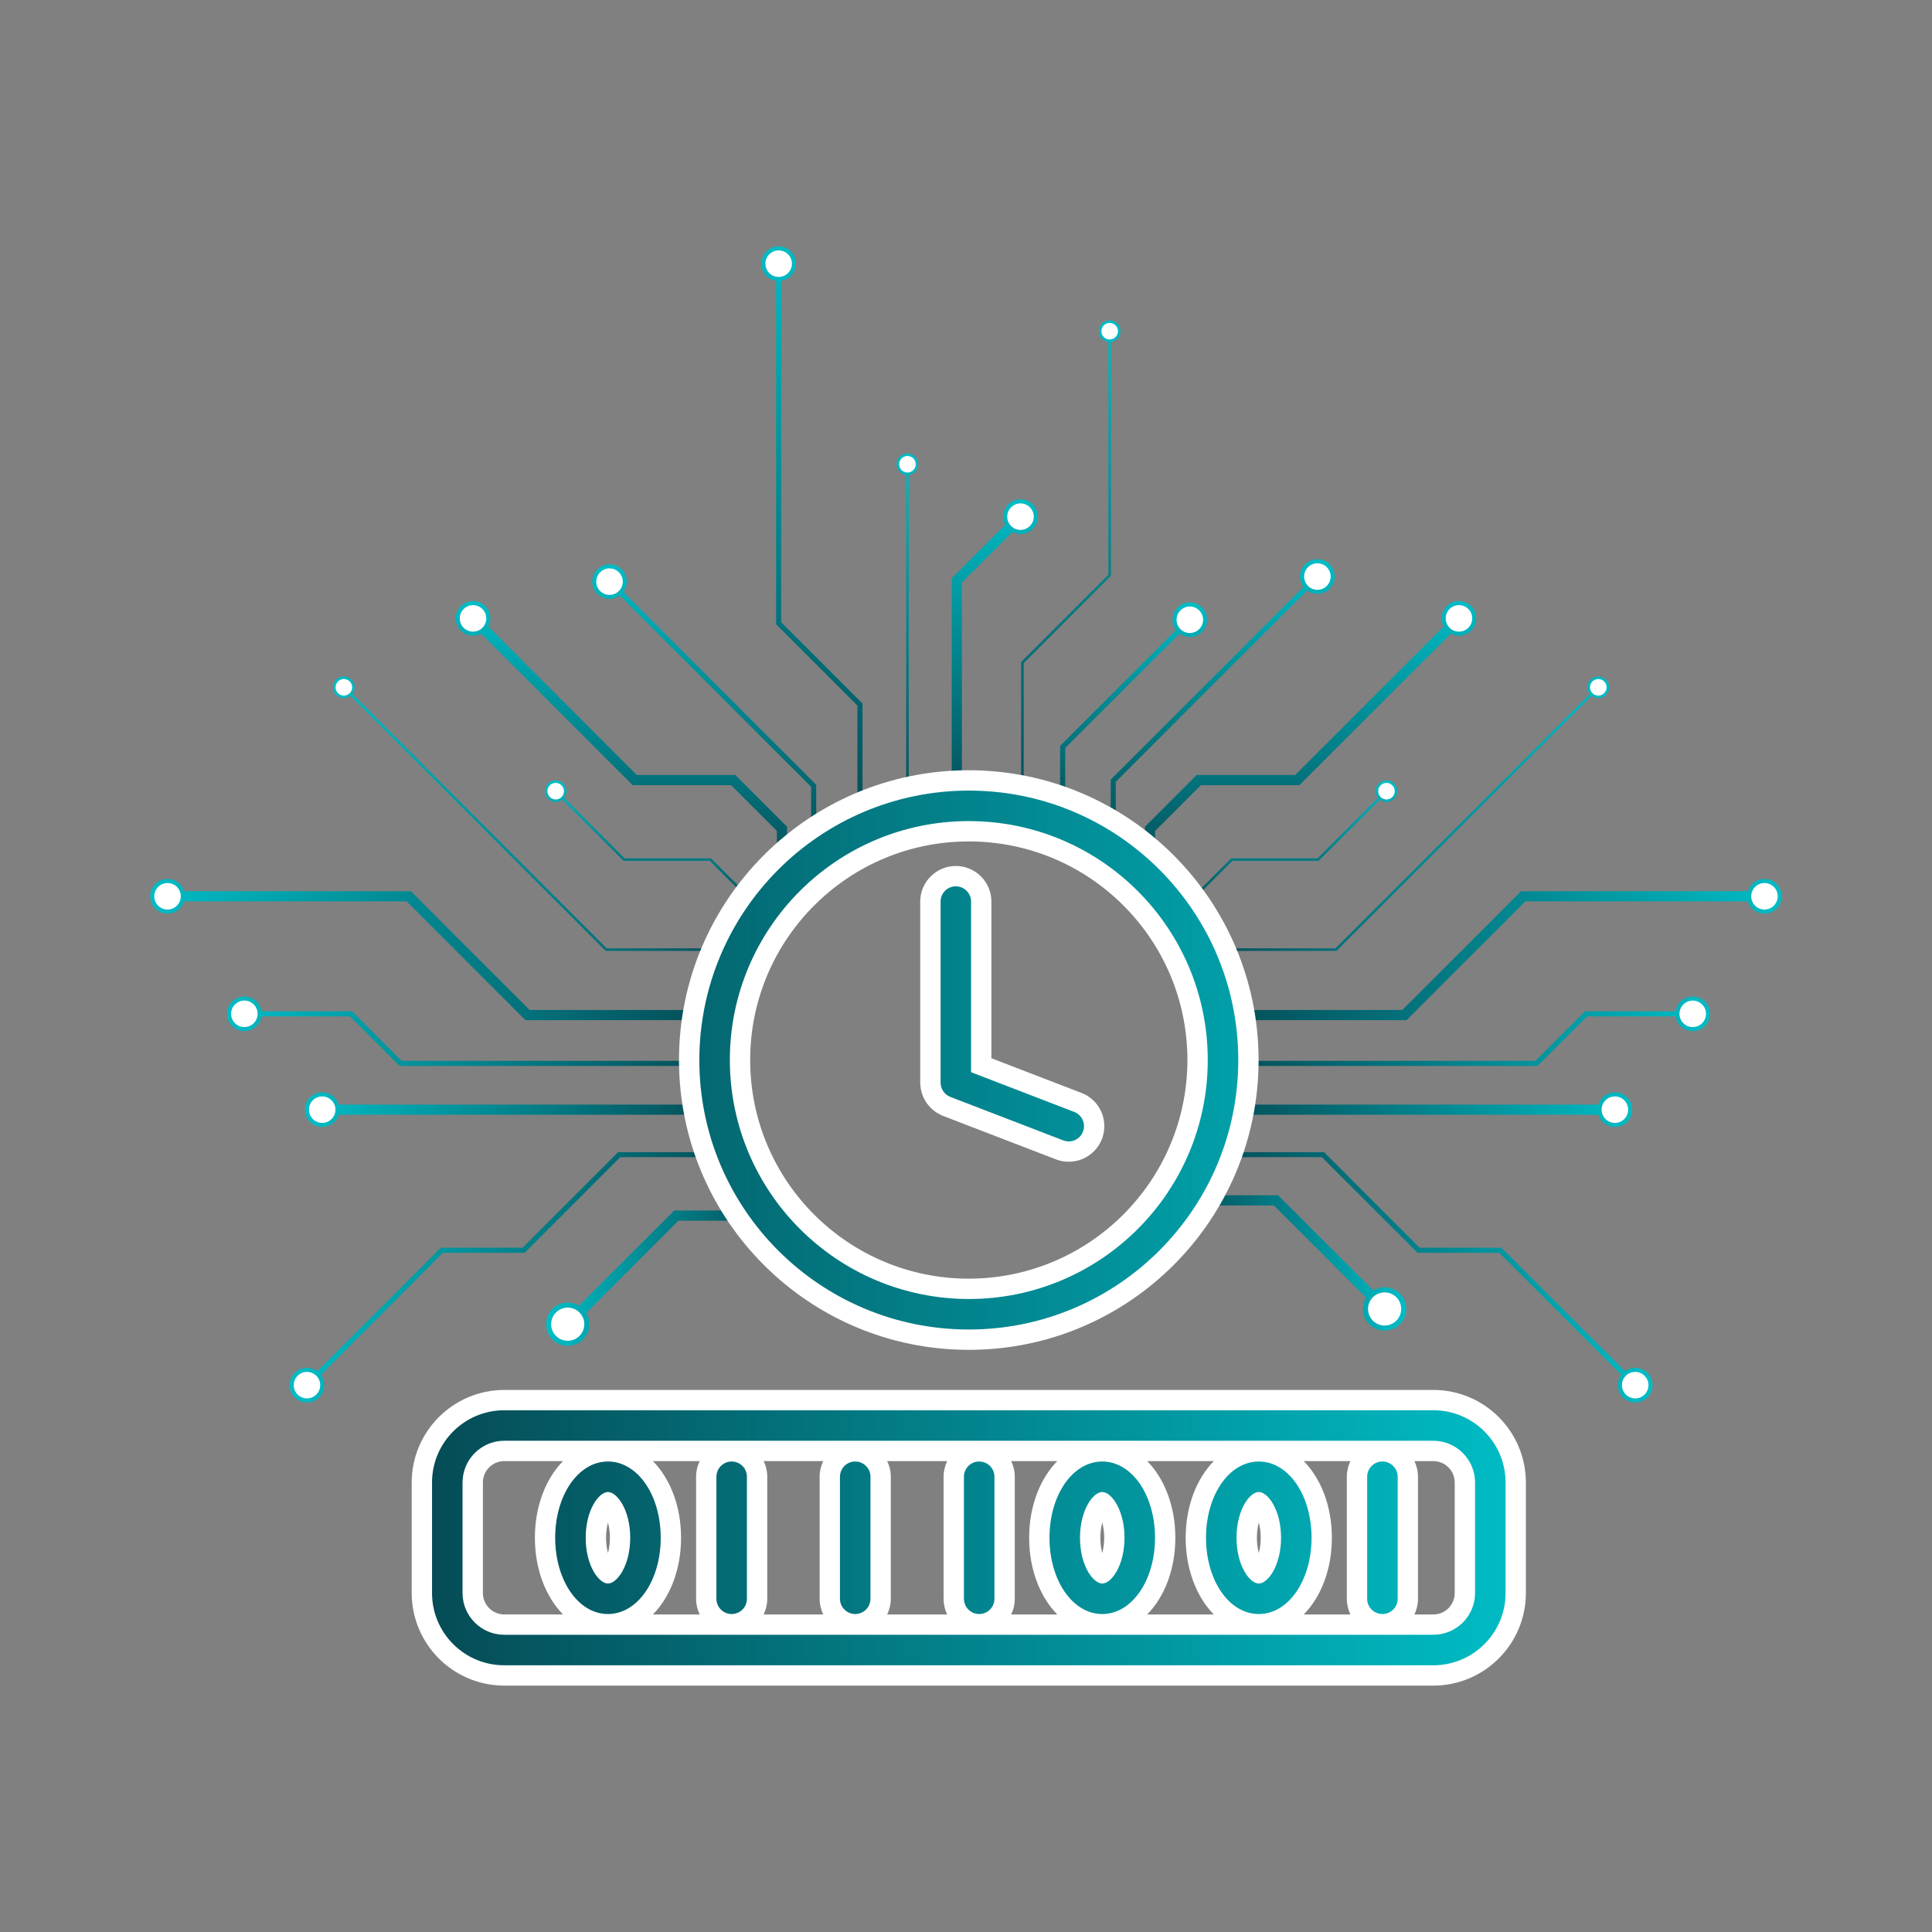 <?xml version="1.0" encoding="utf-8"?>
<!-- Generator: Adobe Illustrator 26.3.0, SVG Export Plug-In . SVG Version: 6.00 Build 0)  -->
<svg version="1.1" id="Capa_1" xmlns="http://www.w3.org/2000/svg" xmlns:xlink="http://www.w3.org/1999/xlink" x="0px" y="0px"
	 viewBox="0 0 380 380" style="enable-background:new 0 0 380 380;" xml:space="preserve">
<rect x="0" y="0" width="380" height="380" fill="#808080" stroke="none"/>
<style type="text/css">
	.st0{fill:none;stroke:url(#SVGID_1_);stroke-miterlimit:10;}
	.st1{fill:#FFFFFF;}
	.st2{fill:url(#SVGID_00000165199498434063470060000009301087914594182019_);}
	.st3{fill:none;stroke:url(#SVGID_00000064334948345212000720000014862569917148402079_);stroke-width:0.5;stroke-miterlimit:10;}
	.st4{fill:url(#SVGID_00000148638828429549164490000002081029014805685642_);}
	.st5{fill:none;stroke:url(#SVGID_00000060709916092405475320000015852509208306880656_);stroke-width:2;stroke-miterlimit:10;}
	.st6{fill:url(#SVGID_00000147178517673071665580000001780344867117794184_);}
	.st7{fill:none;stroke:url(#SVGID_00000156557744095980072240000013221583519522922420_);stroke-width:0.5;stroke-miterlimit:10;}
	.st8{fill:url(#SVGID_00000159431857108231431610000012383094386605253299_);}
	.st9{fill:none;stroke:url(#SVGID_00000085220395430507054650000001703872501642742451_);stroke-miterlimit:10;}
	.st10{fill:url(#SVGID_00000085239521458753282480000017176273447725282974_);}
	.st11{fill:none;stroke:url(#SVGID_00000139996556598417519200000001936603434508556221_);stroke-width:2;stroke-miterlimit:10;}
	.st12{fill:url(#SVGID_00000169553874247130991160000008715378600473369220_);}
	.st13{fill:none;stroke:url(#SVGID_00000084504855029119263470000000234146342381055111_);stroke-width:2;stroke-miterlimit:10;}
	.st14{fill:url(#SVGID_00000120537005418328922170000014347409385542315920_);}
	.st15{fill:none;stroke:url(#SVGID_00000149367707837524331950000007788361538954704811_);stroke-miterlimit:10;}
	.st16{fill:url(#SVGID_00000160187095668146269620000012658054053854164388_);}
	.st17{fill:none;stroke:url(#SVGID_00000152960704667310763390000010776535281616158393_);stroke-width:2;stroke-miterlimit:10;}
	.st18{fill:url(#SVGID_00000085218033350384447730000003175640917137035662_);}
	.st19{fill:none;stroke:url(#SVGID_00000183248184361690155090000007388352669003427462_);stroke-width:0.5;stroke-miterlimit:10;}
	.st20{fill:url(#SVGID_00000141422304754364975660000013072567386211148955_);}
	.st21{fill:none;stroke:url(#SVGID_00000179604979547803492610000003700918471056528274_);stroke-miterlimit:10;}
	.st22{fill:url(#SVGID_00000015314052227016926870000004363304718997374866_);}
	.st23{fill:none;stroke:url(#SVGID_00000099641797342068206280000012027946721049105577_);stroke-miterlimit:10;}
	.st24{fill:url(#SVGID_00000147942232771307884000000012572324202053721268_);}
	.st25{fill:none;stroke:url(#SVGID_00000093888577156752029750000012125034960375996301_);stroke-width:0.5;stroke-miterlimit:10;}
	.st26{fill:url(#SVGID_00000175292764178753252740000002724025800053164705_);}
	.st27{fill:none;stroke:url(#SVGID_00000134217958791005332560000015325805594572350899_);stroke-width:2;stroke-miterlimit:10;}
	.st28{fill:url(#SVGID_00000078724405190633187490000009083245135369328274_);}
	.st29{fill:none;stroke:url(#SVGID_00000133508943511694294040000017210661054969002165_);stroke-miterlimit:10;}
	.st30{fill:url(#SVGID_00000019656408970889907260000007197095614256447153_);}
	.st31{fill:none;stroke:url(#SVGID_00000169530715254048214580000001649821581384526983_);stroke-width:2;stroke-miterlimit:10;}
	.st32{fill:url(#SVGID_00000067915808471927430560000004124276227667280274_);}
	.st33{fill:none;stroke:url(#SVGID_00000145781113638209863420000008260461170192602771_);stroke-width:2;stroke-miterlimit:10;}
	.st34{fill:url(#SVGID_00000000915264907603566180000009755334300951892915_);}
	.st35{fill:none;stroke:url(#SVGID_00000078738208067917488860000004416058935043530930_);stroke-miterlimit:10;}
	.st36{fill:url(#SVGID_00000064321591660884982550000016252788013797643937_);}
	.st37{fill:none;stroke:url(#SVGID_00000028303499751566358670000007035428004771611068_);stroke-width:2;stroke-miterlimit:10;}
	.st38{fill:url(#SVGID_00000134951771152497952620000016700634143431982465_);}
	.st39{fill:none;stroke:url(#SVGID_00000147926546884910512040000011327008629242065028_);stroke-width:0.5;stroke-miterlimit:10;}
	.st40{fill:url(#SVGID_00000007413167893286995140000002680371911964165296_);}
	.st41{fill:none;stroke:url(#SVGID_00000042712844947135188240000012246730963776073395_);stroke-miterlimit:10;}
	.st42{fill:url(#SVGID_00000044137897873386411880000004377598123380640136_);}
	.st43{fill:none;stroke:url(#SVGID_00000114052486710752161770000016819131339483813523_);stroke-width:0.5;stroke-miterlimit:10;}
	.st44{fill:url(#SVGID_00000039105211525608078810000001837847135844623536_);}
	.st45{fill:none;stroke:url(#SVGID_00000106120787219030422970000013120405257310792613_);stroke-width:2;stroke-miterlimit:10;}
	.st46{fill:url(#SVGID_00000032639353738801153650000004044100828035256493_);}
	.st47{fill:url(#SVGID_00000100351617339072150580000004991327036485543848_);}
</style>
<g>
	
		<linearGradient id="SVGID_1_" gradientUnits="userSpaceOnUse" x1="408.785" y1="-151.665" x2="408.785" y2="-37.401" gradientTransform="matrix(1 0 0 -1 -247.638 11.055)">
		<stop  offset="0" style="stop-color:#054B55"/>
		<stop  offset="1" style="stop-color:#00BCC5"/>
	</linearGradient>
	<polyline class="st0" points="169.142,162.72 169.142,138.579 153.152,122.589 153.152,51.694 	"/>
	<circle class="st1" cx="153.152" cy="51.864" r="3.008"/>
	
		<linearGradient id="SVGID_00000050656980898818288500000000058607501595255990_" gradientUnits="userSpaceOnUse" x1="400.79" y1="-151.665" x2="400.79" y2="-37.401" gradientTransform="matrix(1 0 0 -1 -247.638 11.055)">
		<stop  offset="0" style="stop-color:#054B55"/>
		<stop  offset="1" style="stop-color:#00BCC5"/>
	</linearGradient>
	<path style="fill:url(#SVGID_00000050656980898818288500000000058607501595255990_);" d="M156.56,51.864
		c0,1.882-1.526,3.408-3.408,3.408c-1.882,0-3.408-1.526-3.408-3.408s1.526-3.408,3.408-3.408
		C155.033,48.459,156.557,49.983,156.56,51.864z M150.544,51.864c0,1.44,1.168,2.608,2.608,2.608
		c1.44,0,2.608-1.168,2.608-2.608c0-1.44-1.168-2.608-2.608-2.608C151.712,49.257,150.545,50.424,150.544,51.864z"/>
	
		<linearGradient id="SVGID_00000142879198381783053930000006267174015504265660_" gradientUnits="userSpaceOnUse" x1="426.122" y1="-148.472" x2="426.122" y2="-78.128" gradientTransform="matrix(1 0 0 -1 -247.638 11.055)">
		<stop  offset="0" style="stop-color:#054B55"/>
		<stop  offset="1" style="stop-color:#00BCC5"/>
	</linearGradient>
	
		<line style="fill:none;stroke:url(#SVGID_00000142879198381783053930000006267174015504265660_);stroke-width:0.5;stroke-miterlimit:10;" x1="178.484" y1="159.527" x2="178.484" y2="91.206"/>
	<circle class="st1" cx="178.484" cy="91.313" r="1.88"/>
	
		<linearGradient id="SVGID_00000024001466009413857460000005538543561333244572_" gradientUnits="userSpaceOnUse" x1="426.122" y1="-148.472" x2="426.122" y2="-78.128" gradientTransform="matrix(1 0 0 -1 -247.638 11.055)">
		<stop  offset="0" style="stop-color:#054B55"/>
		<stop  offset="1" style="stop-color:#00BCC5"/>
	</linearGradient>
	<path style="fill:url(#SVGID_00000024001466009413857460000005538543561333244572_);" d="M180.614,91.313
		c0,1.176-0.954,2.13-2.13,2.13c-1.176,0-2.13-0.954-2.13-2.13c0-1.176,0.954-2.13,2.13-2.13
		C179.66,89.184,180.613,90.137,180.614,91.313z M176.854,91.313c0,0.9,0.73,1.63,1.63,1.63
		c0.9,0,1.63-0.73,1.63-1.63s-0.73-1.63-1.63-1.63C177.584,89.684,176.855,90.413,176.854,91.313z"/>
	
		<linearGradient id="SVGID_00000009569577296735515100000012249471541007972272_" gradientUnits="userSpaceOnUse" x1="442.007" y1="-148.472" x2="442.007" y2="-87.446" gradientTransform="matrix(1 0 0 -1 -247.638 11.055)">
		<stop  offset="0" style="stop-color:#054B55"/>
		<stop  offset="1" style="stop-color:#00BCC5"/>
	</linearGradient>
	
		<polyline style="fill:none;stroke:url(#SVGID_00000009569577296735515100000012249471541007972272_);stroke-width:2;stroke-miterlimit:10;" points="
		188.192,159.527 188.192,114.144 200.839,101.497 	"/>
	<circle class="st1" cx="200.719" cy="101.617" r="3.008"/>
	
		<linearGradient id="SVGID_00000107589764755549738320000018395077971114601092_" gradientUnits="userSpaceOnUse" x1="448.355" y1="-148.467" x2="448.355" y2="-87.44" gradientTransform="matrix(1 0 0 -1 -247.638 11.055)">
		<stop  offset="0" style="stop-color:#054B55"/>
		<stop  offset="1" style="stop-color:#00BCC5"/>
	</linearGradient>
	<path style="fill:url(#SVGID_00000107589764755549738320000018395077971114601092_);" d="M203.128,104.027
		c-1.331,1.331-3.489,1.331-4.82,0.001c-1.331-1.331-1.331-3.489-0.001-4.82s3.489-1.331,4.82-0.001
		c0,0,0,0,0.001,0.001C204.457,100.54,204.457,102.695,203.128,104.027
		C201.8,105.356,204.457,102.698,203.128,104.027z M198.875,99.773c-1.019,1.018-1.019,2.67-0,3.688
		c1.018,1.019,2.67,1.019,3.688,0c1.019-1.018,1.019-2.67,0-3.688
		c-0-0-0-0-0-0C201.544,98.756,199.894,98.756,198.875,99.773z"/>
	
		<linearGradient id="SVGID_00000059285309634228849340000005971401858253651870_" gradientUnits="userSpaceOnUse" x1="457.318" y1="-148.472" x2="457.318" y2="-51.96" gradientTransform="matrix(1 0 0 -1 -247.638 11.055)">
		<stop  offset="0" style="stop-color:#054B55"/>
		<stop  offset="1" style="stop-color:#00BCC5"/>
	</linearGradient>
	
		<polyline style="fill:none;stroke:url(#SVGID_00000059285309634228849340000005971401858253651870_);stroke-width:0.5;stroke-miterlimit:10;" points="
		201.099,159.527 201.099,130.31 218.261,113.148 218.261,65.038 	"/>
	<path class="st1" d="M220.141,65.145c0-1.038-0.842-1.88-1.88-1.88c-1.038,0-1.88,0.842-1.88,1.88s0.842,1.88,1.88,1.88
		S220.141,66.183,220.141,65.145L220.141,65.145z"/>
	
		<linearGradient id="SVGID_00000161591188697846254170000000290761434636866945_" gradientUnits="userSpaceOnUse" x1="465.899" y1="-148.472" x2="465.899" y2="-51.96" gradientTransform="matrix(1 0 0 -1 -247.638 11.055)">
		<stop  offset="0" style="stop-color:#054B55"/>
		<stop  offset="1" style="stop-color:#00BCC5"/>
	</linearGradient>
	<path style="fill:url(#SVGID_00000161591188697846254170000000290761434636866945_);" d="M220.391,65.145
		c0,1.176-0.954,2.13-2.13,2.13c-1.176,0-2.13-0.954-2.13-2.13c0-1.176,0.954-2.13,2.13-2.13
		C219.437,63.017,220.389,63.969,220.391,65.145z M216.631,65.145c0,0.9,0.73,1.63,1.63,1.63
		c0.9,0,1.63-0.73,1.63-1.63s-0.73-1.63-1.63-1.63C217.361,63.516,216.632,64.245,216.631,65.145z"/>
	
		<linearGradient id="SVGID_00000108271314726716111750000017571625811257575067_" gradientUnits="userSpaceOnUse" x1="487.395" y1="-193.227" x2="583.985" y2="-193.227" gradientTransform="matrix(1 0 0 -1 -247.638 11.055)">
		<stop  offset="0" style="stop-color:#054B55"/>
		<stop  offset="1" style="stop-color:#00BCC5"/>
	</linearGradient>
	
		<polyline style="fill:none;stroke:url(#SVGID_00000108271314726716111750000017571625811257575067_);stroke-miterlimit:10;" points="
		239.757,209.155 302.211,209.155 311.957,199.409 333.109,199.409 	"/>
	<circle class="st1" cx="332.939" cy="199.409" r="3.008"/>
	
		<linearGradient id="SVGID_00000023971957169863858470000013049934096418014094_" gradientUnits="userSpaceOnUse" x1="487.395" y1="-188.354" x2="583.985" y2="-188.354" gradientTransform="matrix(1 0 0 -1 -247.638 11.055)">
		<stop  offset="0" style="stop-color:#054B55"/>
		<stop  offset="1" style="stop-color:#00BCC5"/>
	</linearGradient>
	<path style="fill:url(#SVGID_00000023971957169863858470000013049934096418014094_);" d="M332.939,202.817
		c-1.882,0.001-3.408-1.525-3.409-3.407s1.525-3.408,3.407-3.409c1.882-0.001,3.408,1.525,3.409,3.407
		c0,0,0,0.001,0,0.001C336.344,201.29,334.82,202.814,332.939,202.817z M332.939,196.801
		c-1.44,0.002-2.607,1.171-2.605,2.611s1.171,2.607,2.611,2.605c1.439-0.002,2.605-1.169,2.605-2.608
		c-0.002-1.44-1.168-2.606-2.608-2.608H332.939z"/>
	
		<linearGradient id="SVGID_00000096772824800674693250000015573733670981492900_" gradientUnits="userSpaceOnUse" x1="486.464" y1="-207.203" x2="568.674" y2="-207.203" gradientTransform="matrix(1 0 0 -1 -247.638 11.055)">
		<stop  offset="0" style="stop-color:#054B55"/>
		<stop  offset="1" style="stop-color:#00BCC5"/>
	</linearGradient>
	
		<line style="fill:none;stroke:url(#SVGID_00000096772824800674693250000015573733670981492900_);stroke-width:2;stroke-miterlimit:10;" x1="238.826" y1="218.258" x2="317.799" y2="218.258"/>
	<circle class="st1" cx="317.628" cy="218.258" r="3.008"/>
	
		<linearGradient id="SVGID_00000041985831461529547520000001979134779731977090_" gradientUnits="userSpaceOnUse" x1="486.464" y1="-207.203" x2="568.674" y2="-207.203" gradientTransform="matrix(1 0 0 -1 -247.638 11.055)">
		<stop  offset="0" style="stop-color:#054B55"/>
		<stop  offset="1" style="stop-color:#00BCC5"/>
	</linearGradient>
	<path style="fill:url(#SVGID_00000041985831461529547520000001979134779731977090_);" d="M317.628,221.666
		c-1.882,0-3.408-1.526-3.408-3.408c0-1.882,1.526-3.408,3.408-3.408c1.882,0,3.408,1.526,3.408,3.408l0,0
		C321.034,220.139,319.509,221.664,317.628,221.666z M317.628,215.65c-1.44,0-2.608,1.168-2.608,2.608
		s1.168,2.608,2.608,2.608s2.608-1.168,2.608-2.608C320.234,216.818,319.068,215.652,317.628,215.65z"/>
	
		<linearGradient id="SVGID_00000097464808327482920320000006752234168907383180_" gradientUnits="userSpaceOnUse" x1="479.423" y1="-235.649" x2="523.695" y2="-235.649" gradientTransform="matrix(1 0 0 -1 -247.638 11.055)">
		<stop  offset="0" style="stop-color:#054B55"/>
		<stop  offset="1" style="stop-color:#00BCC5"/>
	</linearGradient>
	
		<polyline style="fill:none;stroke:url(#SVGID_00000097464808327482920320000006752234168907383180_);stroke-width:2;stroke-miterlimit:10;" points="
		231.785,236.096 250.978,236.096 272.488,257.606 	"/>
	<circle class="st1" cx="272.337" cy="257.455" r="3.76"/>
	
		<linearGradient id="SVGID_00000061472157686007730760000003933776074959578529_" gradientUnits="userSpaceOnUse" x1="479.423" y1="-246.399" x2="523.695" y2="-246.399" gradientTransform="matrix(1 0 0 -1 -247.638 11.055)">
		<stop  offset="0" style="stop-color:#054B55"/>
		<stop  offset="1" style="stop-color:#00BCC5"/>
	</linearGradient>
	<path style="fill:url(#SVGID_00000061472157686007730760000003933776074959578529_);" d="M269.325,260.467
		c-1.663-1.664-1.663-4.361,0.001-6.025c1.664-1.663,4.361-1.663,6.024,0c1.663,1.664,1.663,4.361,0,6.024
		C273.685,262.128,270.99,262.128,269.325,260.467C267.665,258.806,270.986,262.128,269.325,260.467z M274.642,255.15
		c-1.273-1.273-3.337-1.273-4.61-0c-1.273,1.273-1.273,3.337-0,4.61s3.337,1.273,4.61,0
		c0-0,0-0,0-0C275.913,258.486,275.913,256.424,274.642,255.15z"/>
	
		<linearGradient id="SVGID_00000128470745208783732550000012497572956422935941_" gradientUnits="userSpaceOnUse" x1="484.464" y1="-238.707" x2="572.026" y2="-238.707" gradientTransform="matrix(1 0 0 -1 -247.638 11.055)">
		<stop  offset="0" style="stop-color:#054B55"/>
		<stop  offset="1" style="stop-color:#00BCC5"/>
	</linearGradient>
	
		<polyline style="fill:none;stroke:url(#SVGID_00000128470745208783732550000012497572956422935941_);stroke-miterlimit:10;" points="
		236.826,227.108 260.211,227.108 279.015,245.912 295.093,245.912 321.745,272.563 	"/>
	<path class="st1" d="M319.497,274.57c1.175,1.175,3.079,1.175,4.254,0c1.175-1.175,1.175-3.079-0-4.254
		c-1.175-1.175-3.079-1.175-4.254,0C318.323,271.491,318.323,273.395,319.497,274.57z"/>
	
		<linearGradient id="SVGID_00000006703806010605388640000004295696326293305216_" gradientUnits="userSpaceOnUse" x1="484.464" y1="-261.386" x2="572.026" y2="-261.386" gradientTransform="matrix(1 0 0 -1 -247.638 11.055)">
		<stop  offset="0" style="stop-color:#054B55"/>
		<stop  offset="1" style="stop-color:#00BCC5"/>
	</linearGradient>
	<path style="fill:url(#SVGID_00000006703806010605388640000004295696326293305216_);" d="M319.215,274.852
		c-1.331-1.331-1.331-3.489-0.001-4.82s3.489-1.331,4.82-0.001s1.331,3.489,0.001,4.82
		c-0,0-0,0-0.001,0.001C322.702,276.181,320.546,276.181,319.215,274.852
		C317.886,273.524,320.543,276.181,319.215,274.852z M323.468,270.599c-1.018-1.019-2.67-1.019-3.688-0
		c-1.019,1.018-1.019,2.67-0,3.688c1.018,1.019,2.67,1.019,3.688,0
		c0-0,0-0,0-0C324.485,273.268,324.485,271.618,323.468,270.599z"/>
	
		<linearGradient id="SVGID_00000149355283248669107360000016845678073529013664_" gradientUnits="userSpaceOnUse" x1="485.956" y1="-176.916" x2="598.095" y2="-176.916" gradientTransform="matrix(1 0 0 -1 -247.638 11.055)">
		<stop  offset="0" style="stop-color:#054B55"/>
		<stop  offset="1" style="stop-color:#00BCC5"/>
	</linearGradient>
	
		<polyline style="fill:none;stroke:url(#SVGID_00000149355283248669107360000016845678073529013664_);stroke-width:2;stroke-miterlimit:10;" points="
		238.318,199.654 276.236,199.654 299.603,176.288 347.22,176.288 	"/>
	<path class="st1" d="M347.05,179.298c1.661,0,3.008-1.347,3.008-3.008s-1.347-3.008-3.008-3.008
		c-1.661,0-3.008,1.347-3.008,3.008c0,0,0,0,0,0c-0.001,1.661,1.345,3.007,3.006,3.008
		C347.049,179.298,347.049,179.298,347.05,179.298z"/>
	
		<linearGradient id="SVGID_00000114771604553507531260000017511358433796354234_" gradientUnits="userSpaceOnUse" x1="485.956" y1="-165.235" x2="598.095" y2="-165.235" gradientTransform="matrix(1 0 0 -1 -247.638 11.055)">
		<stop  offset="0" style="stop-color:#054B55"/>
		<stop  offset="1" style="stop-color:#00BCC5"/>
	</linearGradient>
	<path style="fill:url(#SVGID_00000114771604553507531260000017511358433796354234_);" d="M347.05,179.698
		c-1.882,0.001-3.408-1.525-3.409-3.407s1.525-3.408,3.407-3.409c1.882-0.001,3.408,1.525,3.409,3.407
		c0,0,0,0.001,0,0.001C350.455,178.171,348.931,179.695,347.05,179.698z M347.05,173.682
		c-1.44-0.001-2.608,1.167-2.609,2.607s1.167,2.608,2.607,2.609c1.44,0.001,2.608-1.167,2.609-2.607
		c0-0,0-0.001,0-0.001C349.655,174.851,348.489,173.684,347.05,173.682z"/>
	
		<linearGradient id="SVGID_00000114781723307964191680000015779096908332609175_" gradientUnits="userSpaceOnUse" x1="483.956" y1="-149.926" x2="563.685" y2="-149.926" gradientTransform="matrix(1 0 0 -1 -247.638 11.055)">
		<stop  offset="0" style="stop-color:#054B55"/>
		<stop  offset="1" style="stop-color:#00BCC5"/>
	</linearGradient>
	
		<polyline style="fill:none;stroke:url(#SVGID_00000114781723307964191680000015779096908332609175_);stroke-width:0.5;stroke-miterlimit:10;" points="
		236.318,186.779 262.771,186.779 314.439,135.11 	"/>
	<path class="st1" d="M315.694,136.515c0.734-0.734,0.734-1.925-0-2.659s-1.925-0.734-2.659,0
		c-0.734,0.734-0.734,1.924,0,2.658C313.77,137.248,314.959,137.248,315.694,136.515z"/>
	
		<linearGradient id="SVGID_00000165227064457164719910000005268359364545682309_" gradientUnits="userSpaceOnUse" x1="483.956" y1="-124.13" x2="563.685" y2="-124.13" gradientTransform="matrix(1 0 0 -1 -247.638 11.055)">
		<stop  offset="0" style="stop-color:#054B55"/>
		<stop  offset="1" style="stop-color:#00BCC5"/>
	</linearGradient>
	<path style="fill:url(#SVGID_00000165227064457164719910000005268359364545682309_);" d="M315.87,136.691
		c-0.832,0.832-2.18,0.832-3.012,0c-0.832-0.832-0.832-2.18-0-3.012c0.832-0.832,2.18-0.832,3.012-0
		c0,0,0,0,0,0C316.701,134.511,316.701,135.859,315.87,136.691z M313.212,134.033
		c-0.637,0.636-0.637,1.669-0,2.305c0.636,0.637,1.669,0.637,2.305,0s0.637-1.669,0-2.305
		c-0,0-0-0-0-0C314.88,133.397,313.849,133.397,313.212,134.033
		C312.576,134.668,313.85,133.398,313.212,134.033L313.212,134.033z"/>
	
		<linearGradient id="SVGID_00000112630241361728049390000004382668041954320063_" gradientUnits="userSpaceOnUse" x1="486.663" y1="-156.073" x2="486.663" y2="-99.583" gradientTransform="matrix(1 0 0 -1 -247.638 11.055)">
		<stop  offset="0" style="stop-color:#054B55"/>
		<stop  offset="1" style="stop-color:#00BCC5"/>
	</linearGradient>
	
		<polyline style="fill:none;stroke:url(#SVGID_00000112630241361728049390000004382668041954320063_);stroke-miterlimit:10;" points="
		218.96,167.128 218.96,153.557 259.236,113.281 	"/>
	<path class="st1" d="M261.242,115.528c1.175-1.174,1.175-3.079,0.001-4.254c-1.174-1.175-3.079-1.175-4.254-0.001
		c-1.175,1.174-1.175,3.079-0.001,4.254c0,0,0.001,0.001,0.001,0.001
		C258.164,116.702,260.067,116.702,261.242,115.528z"/>
	
		<linearGradient id="SVGID_00000170989925292581498190000002385446131291326641_" gradientUnits="userSpaceOnUse" x1="506.752" y1="-156.073" x2="506.752" y2="-99.583" gradientTransform="matrix(1 0 0 -1 -247.638 11.055)">
		<stop  offset="0" style="stop-color:#054B55"/>
		<stop  offset="1" style="stop-color:#00BCC5"/>
	</linearGradient>
	<path style="fill:url(#SVGID_00000170989925292581498190000002385446131291326641_);" d="M261.525,115.811
		c-1.331,1.331-3.489,1.331-4.82,0.001s-1.331-3.489-0.001-4.82s3.489-1.331,4.82-0.001
		c0,0,0,0,0.001,0.001C262.854,112.323,262.854,114.48,261.525,115.811z M257.271,111.557
		c-1.018,1.019-1.018,2.67,0.001,3.688c1.019,1.018,2.67,1.018,3.688-0.001c1.018-1.018,1.018-2.669,0-3.688
		C259.94,110.54,258.291,110.54,257.271,111.557C256.255,112.574,258.289,110.54,257.271,111.557z"/>
	
		<linearGradient id="SVGID_00000065778610458906895580000013203353512595403941_" gradientUnits="userSpaceOnUse" x1="469.141" y1="-150.073" x2="469.141" y2="-108.08" gradientTransform="matrix(1 0 0 -1 -247.638 11.055)">
		<stop  offset="0" style="stop-color:#054B55"/>
		<stop  offset="1" style="stop-color:#00BCC5"/>
	</linearGradient>
	
		<polyline style="fill:none;stroke:url(#SVGID_00000065778610458906895580000013203353512595403941_);stroke-miterlimit:10;" points="
		209.01,161.128 209.01,146.911 234.143,121.778 	"/>
	<path class="st1" d="M236.15,124.025c1.175-1.175,1.175-3.079,0-4.254c-1.175-1.175-3.079-1.175-4.254,0
		c-1.175,1.175-1.175,3.079,0,4.254C233.071,125.2,234.975,125.2,236.15,124.025
		C236.15,124.025,236.15,124.025,236.15,124.025z"/>
	
		<linearGradient id="SVGID_00000158738896883662951150000006504241340661128361_" gradientUnits="userSpaceOnUse" x1="481.659" y1="-150.073" x2="481.659" y2="-108.08" gradientTransform="matrix(1 0 0 -1 -247.638 11.055)">
		<stop  offset="0" style="stop-color:#054B55"/>
		<stop  offset="1" style="stop-color:#00BCC5"/>
	</linearGradient>
	<path style="fill:url(#SVGID_00000158738896883662951150000006504241340661128361_);" d="M236.432,124.308
		c-1.331,1.331-3.489,1.331-4.82-0s-1.331-3.489,0-4.82c1.331-1.331,3.488-1.331,4.819,0
		C237.762,120.82,237.762,122.976,236.432,124.308z M232.178,120.054c-1.019,1.018-1.019,2.67-0,3.688
		c1.018,1.019,2.67,1.019,3.688,0c1.019-1.018,1.019-2.67,0-3.688
		c-0-0-0-0-0-0C234.847,119.037,233.197,119.037,232.178,120.054z"/>
	
		<linearGradient id="SVGID_00000019679513833445538630000009944194144875945365_" gradientUnits="userSpaceOnUse" x1="500.127" y1="-168.272" x2="500.127" y2="-142.88" gradientTransform="matrix(1 0 0 -1 -247.638 11.055)">
		<stop  offset="0" style="stop-color:#054B55"/>
		<stop  offset="1" style="stop-color:#00BCC5"/>
	</linearGradient>
	
		<polyline style="fill:none;stroke:url(#SVGID_00000019679513833445538630000009944194144875945365_);stroke-width:0.5;stroke-miterlimit:10;" points="
		232.199,179.15 242.282,169.067 259.255,169.067 272.779,155.543 	"/>
	<path class="st1" d="M274.033,156.948c0.734-0.734,0.735-1.924,0.001-2.659s-1.924-0.735-2.659-0.001
		s-0.735,1.924-0.001,2.659c0,0,0.001,0.001,0.001,0.001c0.734,0.734,1.923,0.734,2.657,0.001
		C274.033,156.948,274.033,156.948,274.033,156.948z"/>
	
		<linearGradient id="SVGID_00000152969498529349244390000012630739794074520195_" gradientUnits="userSpaceOnUse" x1="520.341" y1="-168.272" x2="520.341" y2="-142.88" gradientTransform="matrix(1 0 0 -1 -247.638 11.055)">
		<stop  offset="0" style="stop-color:#054B55"/>
		<stop  offset="1" style="stop-color:#00BCC5"/>
	</linearGradient>
	<path style="fill:url(#SVGID_00000152969498529349244390000012630739794074520195_);" d="M274.21,157.124
		c-0.832,0.832-2.18,0.832-3.012,0c-0.832-0.832-0.832-2.18-0-3.012c0.832-0.832,2.18-0.832,3.012-0
		c0,0,0,0,0,0C275.041,154.944,275.041,156.292,274.21,157.124z M271.55,154.466
		c-0.637,0.636-0.637,1.669-0,2.305c0.636,0.637,1.669,0.637,2.305,0s0.637-1.669,0-2.305
		c-0,0-0-0-0-0C273.218,153.83,272.187,153.83,271.55,154.466
		C270.916,155.098,272.187,153.83,271.55,154.466z"/>
	
		<linearGradient id="SVGID_00000035509174901318547820000011423366689873082511_" gradientUnits="userSpaceOnUse" x1="504.129" y1="-161.073" x2="504.129" y2="-107.457" gradientTransform="matrix(1 0 0 -1 -247.638 11.055)">
		<stop  offset="0" style="stop-color:#054B55"/>
		<stop  offset="1" style="stop-color:#00BCC5"/>
	</linearGradient>
	
		<polyline style="fill:none;stroke:url(#SVGID_00000035509174901318547820000011423366689873082511_);stroke-width:2;stroke-miterlimit:10;" points="
		226.196,172.128 226.196,163.021 235.789,153.428 255.159,153.428 287.079,121.508 	"/>
	<path class="st1" d="M289.086,123.755c1.175-1.175,1.175-3.079,0-4.254c-1.175-1.175-3.079-1.175-4.254,0
		c-1.175,1.175-1.175,3.079,0,4.254C286.007,124.93,287.911,124.93,289.086,123.755
		C289.086,123.755,289.086,123.755,289.086,123.755z"/>
	
		<linearGradient id="SVGID_00000003082670866973697310000012795875445906841528_" gradientUnits="userSpaceOnUse" x1="534.595" y1="-161.073" x2="534.595" y2="-107.457" gradientTransform="matrix(1 0 0 -1 -247.638 11.055)">
		<stop  offset="0" style="stop-color:#054B55"/>
		<stop  offset="1" style="stop-color:#00BCC5"/>
	</linearGradient>
	<path style="fill:url(#SVGID_00000003082670866973697310000012795875445906841528_);" d="M289.368,124.038
		c-1.331,1.331-3.489,1.331-4.82,0.001s-1.331-3.489-0.001-4.82s3.489-1.331,4.82-0.001
		c0,0,0,0,0.001,0.001C290.697,120.55,290.697,122.707,289.368,124.038
		C288.04,125.367,290.697,122.71,289.368,124.038z M285.115,119.785c-1.019,1.018-1.019,2.67-0,3.688
		c1.018,1.019,2.67,1.019,3.688,0c1.019-1.018,1.019-2.67,0-3.688
		c-0-0-0-0-0-0C287.784,118.768,286.134,118.768,285.115,119.785
		C284.098,120.798,286.132,118.767,285.115,119.785L285.115,119.785z"/>
	
		<linearGradient id="SVGID_00000153696744039157030830000005249475411358434729_" gradientUnits="userSpaceOnUse" x1="388.881" y1="-193.227" x2="292.291" y2="-193.227" gradientTransform="matrix(1 0 0 -1 -247.638 11.055)">
		<stop  offset="0" style="stop-color:#054B55"/>
		<stop  offset="1" style="stop-color:#00BCC5"/>
	</linearGradient>
	
		<polyline style="fill:none;stroke:url(#SVGID_00000153696744039157030830000005249475411358434729_);stroke-miterlimit:10;" points="
		141.243,209.155 78.789,209.155 69.043,199.409 47.891,199.409 	"/>
	<circle class="st1" cx="48.061" cy="199.409" r="3.008"/>
	
		<linearGradient id="SVGID_00000085214370921733688460000011780398707621971329_" gradientUnits="userSpaceOnUse" x1="388.881" y1="-188.351" x2="292.291" y2="-188.351" gradientTransform="matrix(1 0 0 -1 -247.638 11.055)">
		<stop  offset="0" style="stop-color:#054B55"/>
		<stop  offset="1" style="stop-color:#00BCC5"/>
	</linearGradient>
	<path style="fill:url(#SVGID_00000085214370921733688460000011780398707621971329_);" d="M48.061,195.998
		c1.882-0.001,3.408,1.525,3.409,3.407c0.001,1.882-1.525,3.408-3.407,3.409c-1.882,0.001-3.408-1.525-3.409-3.407
		c0-0,0-0.001,0-0.001C44.656,197.525,46.18,196.001,48.061,195.998z M48.061,202.014c1.44,0,2.608-1.168,2.608-2.608
		c0-1.44-1.168-2.608-2.608-2.608c-1.44,0-2.608,1.168-2.608,2.608C45.455,200.846,46.621,202.012,48.061,202.014z"/>
	
		<linearGradient id="SVGID_00000072976140594368610300000008580887671458957498_" gradientUnits="userSpaceOnUse" x1="389.812" y1="-207.203" x2="307.602" y2="-207.203" gradientTransform="matrix(1 0 0 -1 -247.638 11.055)">
		<stop  offset="0" style="stop-color:#054B55"/>
		<stop  offset="1" style="stop-color:#00BCC5"/>
	</linearGradient>
	
		<line style="fill:none;stroke:url(#SVGID_00000072976140594368610300000008580887671458957498_);stroke-width:2;stroke-miterlimit:10;" x1="142.174" y1="218.258" x2="63.201" y2="218.258"/>
	<circle class="st1" cx="63.372" cy="218.258" r="3.008"/>
	
		<linearGradient id="SVGID_00000126285582094191384340000005758705830045347721_" gradientUnits="userSpaceOnUse" x1="389.812" y1="-207.203" x2="307.602" y2="-207.203" gradientTransform="matrix(1 0 0 -1 -247.638 11.055)">
		<stop  offset="0" style="stop-color:#054B55"/>
		<stop  offset="1" style="stop-color:#00BCC5"/>
	</linearGradient>
	<path style="fill:url(#SVGID_00000126285582094191384340000005758705830045347721_);" d="M63.372,214.85
		c1.882,0,3.408,1.526,3.408,3.408c0,1.882-1.526,3.408-3.408,3.408s-3.408-1.526-3.408-3.408
		C59.966,216.376,61.49,214.852,63.372,214.85z M63.372,220.866c1.44,0,2.608-1.168,2.608-2.608
		c0-1.44-1.168-2.608-2.608-2.608c-1.44,0-2.608,1.168-2.608,2.608C60.765,219.698,61.932,220.865,63.372,220.866z"/>
	
		<linearGradient id="SVGID_00000144297499892374698890000003833566925817263243_" gradientUnits="userSpaceOnUse" x1="399.853" y1="-238.649" x2="355.581" y2="-238.649" gradientTransform="matrix(1 0 0 -1 -247.638 11.055)">
		<stop  offset="0" style="stop-color:#054B55"/>
		<stop  offset="1" style="stop-color:#00BCC5"/>
	</linearGradient>
	
		<polyline style="fill:none;stroke:url(#SVGID_00000144297499892374698890000003833566925817263243_);stroke-width:2;stroke-miterlimit:10;" points="
		152.215,239.096 133.022,239.096 111.512,260.606 	"/>
	<circle class="st1" cx="111.663" cy="260.455" r="3.76"/>
	
		<linearGradient id="SVGID_00000089571360671909841100000014104894699359296152_" gradientUnits="userSpaceOnUse" x1="399.853" y1="-249.4" x2="355.581" y2="-249.4" gradientTransform="matrix(1 0 0 -1 -247.638 11.055)">
		<stop  offset="0" style="stop-color:#054B55"/>
		<stop  offset="1" style="stop-color:#00BCC5"/>
	</linearGradient>
	<path style="fill:url(#SVGID_00000089571360671909841100000014104894699359296152_);" d="M108.65,257.443
		c1.663-1.664,4.361-1.664,6.025-0.001c1.664,1.663,1.664,4.361,0.001,6.024s-4.361,1.664-6.025,0.001
		c-0-0-0-0-0.001-0.001C106.989,261.803,106.989,259.108,108.65,257.443z M113.966,262.76
		c1.273-1.273,1.273-3.336-0-4.609c-1.273-1.273-3.336-1.273-4.609,0c-1.273,1.273-1.273,3.336,0,4.609
		C110.63,264.031,112.693,264.031,113.966,262.76z"/>
	
		<linearGradient id="SVGID_00000022543118798611670210000007303976063563371649_" gradientUnits="userSpaceOnUse" x1="392.812" y1="-238.707" x2="305.25" y2="-238.707" gradientTransform="matrix(1 0 0 -1 -247.638 11.055)">
		<stop  offset="0" style="stop-color:#054B55"/>
		<stop  offset="1" style="stop-color:#00BCC5"/>
	</linearGradient>
	
		<polyline style="fill:none;stroke:url(#SVGID_00000022543118798611670210000007303976063563371649_);stroke-miterlimit:10;" points="
		145.174,227.108 121.789,227.108 102.985,245.912 86.906,245.912 60.255,272.563 	"/>
	<path class="st1" d="M58.25,270.316c-1.175,1.174-1.175,3.079-0.001,4.254c1.174,1.175,3.079,1.175,4.254,0.001
		s1.175-3.079,0.001-4.254c-0-0-0.001-0.001-0.001-0.001C61.328,269.142,59.425,269.142,58.25,270.316z"/>
	
		<linearGradient id="SVGID_00000156556924592760255540000015897413882146213035_" gradientUnits="userSpaceOnUse" x1="392.812" y1="-261.387" x2="305.25" y2="-261.387" gradientTransform="matrix(1 0 0 -1 -247.638 11.055)">
		<stop  offset="0" style="stop-color:#054B55"/>
		<stop  offset="1" style="stop-color:#00BCC5"/>
	</linearGradient>
	<path style="fill:url(#SVGID_00000156556924592760255540000015897413882146213035_);" d="M57.966,270.033
		c1.331-1.331,3.489-1.331,4.82-0.001s1.331,3.489,0.001,4.82c-1.331,1.331-3.489,1.331-4.82,0.001
		c-0-0-0-0-0.001-0.001C56.638,273.52,56.638,271.365,57.966,270.033z M62.22,274.287
		c1.019-1.018,1.019-2.67,0-3.688c-1.018-1.019-2.67-1.019-3.688-0s-1.019,2.67-0,3.688
		c0,0,0,0,0,0C59.551,275.304,61.201,275.304,62.22,274.287z"/>
	
		<linearGradient id="SVGID_00000145779925947618267290000017373038156601150865_" gradientUnits="userSpaceOnUse" x1="389.32" y1="-176.916" x2="277.181" y2="-176.916" gradientTransform="matrix(1 0 0 -1 -247.638 11.055)">
		<stop  offset="0" style="stop-color:#054B55"/>
		<stop  offset="1" style="stop-color:#00BCC5"/>
	</linearGradient>
	
		<polyline style="fill:none;stroke:url(#SVGID_00000145779925947618267290000017373038156601150865_);stroke-width:2;stroke-miterlimit:10;" points="
		141.682,199.654 103.764,199.654 80.397,176.288 32.78,176.288 	"/>
	<circle class="st1" cx="32.95" cy="176.288" r="3.008"/>
	
		<linearGradient id="SVGID_00000085952287184378805600000008225620998114958239_" gradientUnits="userSpaceOnUse" x1="389.32" y1="-165.233" x2="277.181" y2="-165.233" gradientTransform="matrix(1 0 0 -1 -247.638 11.055)">
		<stop  offset="0" style="stop-color:#054B55"/>
		<stop  offset="1" style="stop-color:#00BCC5"/>
	</linearGradient>
	<path style="fill:url(#SVGID_00000085952287184378805600000008225620998114958239_);" d="M32.95,172.88
		c1.882-0.001,3.408,1.525,3.409,3.407c0.001,1.882-1.525,3.408-3.407,3.409c-1.882,0.001-3.408-1.525-3.409-3.407
		c0-0,0-0.001,0-0.001C29.545,174.407,31.069,172.883,32.95,172.88z M32.95,178.896
		c1.44,0.001,2.608-1.167,2.609-2.607c0.001-1.44-1.167-2.608-2.607-2.609c-1.44-0.001-2.608,1.167-2.609,2.607
		c0,0,0,0.001,0,0.001c0,1.44,1.167,2.608,2.607,2.61V178.896z"/>
	
		<linearGradient id="SVGID_00000141438058705632468520000011523821216818713992_" gradientUnits="userSpaceOnUse" x1="393.32" y1="-149.926" x2="313.591" y2="-149.926" gradientTransform="matrix(1 0 0 -1 -247.638 11.055)">
		<stop  offset="0" style="stop-color:#054B55"/>
		<stop  offset="1" style="stop-color:#00BCC5"/>
	</linearGradient>
	
		<polyline style="fill:none;stroke:url(#SVGID_00000141438058705632468520000011523821216818713992_);stroke-width:0.5;stroke-miterlimit:10;" points="
		145.682,186.779 119.229,186.779 67.561,135.11 	"/>
	<path class="st1" d="M68.965,133.856c-0.734-0.734-1.925-0.734-2.659,0s-0.734,1.925,0,2.659
		c0.734,0.734,1.924,0.734,2.658,0c0.734-0.733,0.735-1.923,0.002-2.657C68.966,133.857,68.966,133.857,68.965,133.856z"
		/>
	
		<linearGradient id="SVGID_00000088111523958378210550000002155067836458449849_" gradientUnits="userSpaceOnUse" x1="393.32" y1="-124.131" x2="313.591" y2="-124.131" gradientTransform="matrix(1 0 0 -1 -247.638 11.055)">
		<stop  offset="0" style="stop-color:#054B55"/>
		<stop  offset="1" style="stop-color:#00BCC5"/>
	</linearGradient>
	<path style="fill:url(#SVGID_00000088111523958378210550000002155067836458449849_);" d="M69.142,133.679
		c0.832,0.832,0.832,2.18,0,3.012c-0.832,0.832-2.18,0.832-3.012,0s-0.832-2.18-0-3.012
		c0-0,0-0,0-0C66.963,132.849,68.309,132.849,69.142,133.679z M66.483,136.338
		c0.636,0.637,1.669,0.637,2.305,0c0.637-0.636,0.637-1.669,0-2.305s-1.669-0.637-2.305-0
		c-0,0-0,0-0,0C65.849,134.671,65.849,135.701,66.483,136.338
		C67.119,136.973,65.85,135.698,66.483,136.338z"/>
	
		<linearGradient id="SVGID_00000157308725384760765230000001411986088425393051_" gradientUnits="userSpaceOnUse" x1="387.613" y1="-157.073" x2="387.613" y2="-100.583" gradientTransform="matrix(1 0 0 -1 -247.638 11.055)">
		<stop  offset="0" style="stop-color:#054B55"/>
		<stop  offset="1" style="stop-color:#00BCC5"/>
	</linearGradient>
	
		<polyline style="fill:none;stroke:url(#SVGID_00000157308725384760765230000001411986088425393051_);stroke-miterlimit:10;" points="
		160.04,168.128 160.04,154.557 119.764,114.281 	"/>
	<path class="st1" d="M122.011,112.274c-1.175-1.175-3.079-1.175-4.254,0s-1.175,3.079,0,4.254
		c1.175,1.175,3.079,1.175,4.254,0C123.186,115.353,123.186,113.449,122.011,112.274
		C122.011,112.274,122.011,112.274,122.011,112.274z"/>
	
		<linearGradient id="SVGID_00000072977130373357740960000001698095687478310332_" gradientUnits="userSpaceOnUse" x1="367.522" y1="-157.073" x2="367.522" y2="-100.583" gradientTransform="matrix(1 0 0 -1 -247.638 11.055)">
		<stop  offset="0" style="stop-color:#054B55"/>
		<stop  offset="1" style="stop-color:#00BCC5"/>
	</linearGradient>
	<path style="fill:url(#SVGID_00000072977130373357740960000001698095687478310332_);" d="M122.294,111.992
		c1.331,1.331,1.331,3.489,0.001,4.82s-3.489,1.331-4.82,0.001s-1.331-3.489-0.001-4.82
		c0-0,0-0,0.001-0.001C118.806,110.663,120.963,110.663,122.294,111.992
		C123.623,113.32,120.966,110.663,122.294,111.992z M118.04,116.245c1.018,1.019,2.67,1.019,3.688,0
		c1.019-1.018,1.019-2.67,0-3.688s-2.67-1.019-3.688-0c-0,0-0,0-0,0
		C117.023,113.576,117.023,115.226,118.04,116.245C119.058,117.262,117.023,115.228,118.04,116.245L118.04,116.245z"/>
	
		<linearGradient id="SVGID_00000107557839961791620380000007759681537644779195_" gradientUnits="userSpaceOnUse" x1="377.149" y1="-168.272" x2="377.149" y2="-142.88" gradientTransform="matrix(1 0 0 -1 -247.638 11.055)">
		<stop  offset="0" style="stop-color:#054B55"/>
		<stop  offset="1" style="stop-color:#00BCC5"/>
	</linearGradient>
	
		<polyline style="fill:none;stroke:url(#SVGID_00000107557839961791620380000007759681537644779195_);stroke-width:0.5;stroke-miterlimit:10;" points="
		149.801,179.15 139.718,169.067 122.745,169.067 109.221,155.543 	"/>
	<circle class="st1" cx="109.296" cy="155.618" r="1.88"/>
	
		<linearGradient id="SVGID_00000041987985256518915040000009827787119766660233_" gradientUnits="userSpaceOnUse" x1="356.934" y1="-168.272" x2="356.934" y2="-142.88" gradientTransform="matrix(1 0 0 -1 -247.638 11.055)">
		<stop  offset="0" style="stop-color:#054B55"/>
		<stop  offset="1" style="stop-color:#00BCC5"/>
	</linearGradient>
	<path style="fill:url(#SVGID_00000041987985256518915040000009827787119766660233_);" d="M110.802,154.112
		c0.832,0.832,0.832,2.18,0,3.012c-0.832,0.832-2.18,0.832-3.012,0s-0.832-2.18-0-3.012
		c0-0,0-0,0-0C108.623,153.282,109.969,153.282,110.802,154.112
		C111.632,154.943,109.972,153.282,110.802,154.112z M108.143,156.771c0.636,0.637,1.669,0.637,2.305,0
		c0.637-0.636,0.637-1.669,0-2.305s-1.669-0.637-2.305-0c0,0-0,0-0,0
		C107.508,155.103,107.508,156.134,108.143,156.771C108.779,157.406,107.508,156.135,108.143,156.771z"/>
	
		<linearGradient id="SVGID_00000175303749594257005640000012002866505709203380_" gradientUnits="userSpaceOnUse" x1="371.147" y1="-161.073" x2="371.147" y2="-107.457" gradientTransform="matrix(1 0 0 -1 -247.638 11.055)">
		<stop  offset="0" style="stop-color:#054B55"/>
		<stop  offset="1" style="stop-color:#00BCC5"/>
	</linearGradient>
	
		<polyline style="fill:none;stroke:url(#SVGID_00000175303749594257005640000012002866505709203380_);stroke-width:2;stroke-miterlimit:10;" points="
		153.804,172.128 153.804,163.021 144.211,153.428 124.841,153.428 92.921,121.508 	"/>
	<path class="st1" d="M95.168,119.498c-1.174-1.175-3.079-1.175-4.254-0.001s-1.175,3.079-0.001,4.254
		c1.174,1.175,3.079,1.175,4.254,0.001c0-0,0.001-0.001,0.001-0.001
		C96.342,122.576,96.342,120.673,95.168,119.498z"/>
	
		<linearGradient id="SVGID_00000163063009176068955850000007407039286378856625_" gradientUnits="userSpaceOnUse" x1="340.678" y1="-161.073" x2="340.678" y2="-107.457" gradientTransform="matrix(1 0 0 -1 -247.638 11.055)">
		<stop  offset="0" style="stop-color:#054B55"/>
		<stop  offset="1" style="stop-color:#00BCC5"/>
	</linearGradient>
	<path style="fill:url(#SVGID_00000163063009176068955850000007407039286378856625_);" d="M95.45,119.219
		c1.331,1.331,1.331,3.489,0.001,4.82c-1.331,1.331-3.489,1.331-4.82,0.001s-1.331-3.489-0.001-4.82
		c0-0,0-0,0.001-0.001C91.963,117.891,94.118,117.891,95.45,119.219z M91.196,123.473
		c1.018,1.019,2.67,1.019,3.688,0c1.019-1.018,1.019-2.67,0-3.688
		c-1.018-1.019-2.67-1.019-3.688-0c-0,0-0,0-0,0
		C90.179,120.804,90.179,122.454,91.196,123.473c1.018,1.017-1.016-1.018,0.001,0L91.196,123.473z"/>
	
		<linearGradient id="SVGID_00000150810283301109889450000012358169319442925711_" gradientUnits="userSpaceOnUse" x1="330.614" y1="-230.464" x2="545.762" y2="-230.464" gradientTransform="matrix(1 0 0 -1 -247.638 11.055)">
		<stop  offset="0" style="stop-color:#054B55"/>
		<stop  offset="1" style="stop-color:#00BCC5"/>
	</linearGradient>
	<path style="fill:url(#SVGID_00000150810283301109889450000012358169319442925711_);" d="M99.169,329.54
		c-8.933-0.023-16.169-7.258-16.193-16.191v-21.777c0.023-8.933,7.258-16.168,16.191-16.192h182.764
		c8.933,0.022,16.169,7.257,16.193,16.19v21.777c-0.023,8.933-7.258,16.169-16.191,16.193L99.169,329.54z M99.169,285.38
		c-3.421,0.008-6.192,2.779-6.2,6.2v21.766c0.012,3.418,2.782,6.185,6.2,6.193h182.762
		c3.418-0.011,6.185-2.782,6.193-6.2v-21.767c-0.012-3.418-2.782-6.184-6.2-6.192H99.171L99.169,285.38z M271.902,319.46
		c-2.76-0.003-4.997-2.24-5-5v-24c0-2.761,2.239-5,5-5s5,2.239,5,5v24c-0.003,2.759-2.239,4.996-4.998,5L271.902,319.46z
		 M247.583,319.46c-6.941,0-12.379-7.467-12.379-17s5.438-17,12.379-17s12.379,7.468,12.379,17s-5.435,17-12.377,17L247.583,319.46z
		 M247.583,295.506c-0.655,0.412-2.379,2.622-2.379,6.954s1.724,6.542,2.379,6.954c0.655-0.412,2.379-2.622,2.379-6.954
		s-1.722-6.542-2.377-6.954L247.583,295.506z M216.794,319.46c-6.941,0-12.379-7.467-12.379-17s5.438-17,12.379-17
		s12.379,7.468,12.379,17s-5.435,17-12.377,17L216.794,319.46z M216.794,295.506c-0.655,0.412-2.379,2.621-2.379,6.954
		s1.724,6.542,2.379,6.954c0.655-0.411,2.379-2.621,2.379-6.954s-1.723-6.542-2.377-6.954L216.794,295.506z M192.594,319.46
		c-2.76-0.003-4.997-2.24-5-5v-24c0-2.761,2.239-5,5-5s5,2.239,5,5v24c-0.003,2.761-2.241,4.998-5.002,5L192.594,319.46z
		 M168.211,319.46c-2.76-0.003-4.997-2.24-5-5v-24c0-2.761,2.239-5,5-5s5,2.239,5,5v24c-0.003,2.761-2.241,4.998-5.002,5
		L168.211,319.46z M143.911,319.46c-2.76-0.003-4.997-2.24-5-5v-24c0-2.761,2.239-5,5-5s5,2.239,5,5v24
		c-0.003,2.762-2.242,4.999-5.004,5L143.911,319.46z M119.579,319.46c-6.941,0-12.379-7.467-12.379-17s5.438-17,12.379-17
		s12.379,7.468,12.379,17s-5.441,17-12.383,17L119.579,319.46z M119.579,295.506c-0.655,0.412-2.379,2.621-2.379,6.954
		s1.724,6.543,2.379,6.954c0.656-0.412,2.379-2.621,2.379-6.954s-1.727-6.542-2.383-6.954L119.579,295.506z M190.55,263.498
		c-30.376,0-55-24.624-55-55s24.624-55,55-55s55,24.624,55,55C245.516,238.859,220.911,263.464,190.55,263.498z
		 M190.55,163.498c-24.853,0-45,20.147-45,45s20.147,45,45,45s45-20.147,45-45
		C235.522,183.657,215.391,163.526,190.55,163.498z M210.209,226.498c-0.616,0.001-1.226-0.113-1.8-0.335l-22.356-8.609
		l-0.062-0.036c-0.11-0.05-0.235-0.116-0.358-0.183c-0.171-0.089-0.283-0.152-0.39-0.221c-0.125-0.085-0.246-0.177-0.361-0.275
		c-0.177-0.14-0.283-0.228-0.382-0.323c-0.109-0.109-0.211-0.224-0.307-0.345c-0.115-0.129-0.223-0.264-0.322-0.405
		c-0.088-0.131-0.168-0.268-0.239-0.409c-0.078-0.132-0.15-0.268-0.214-0.408c-0.062-0.144-0.115-0.292-0.158-0.443
		c-0.07-0.208-0.112-0.345-0.145-0.487c-0.028-0.132-0.048-0.266-0.06-0.4c-0.022-0.158-0.037-0.292-0.047-0.419l-0.01-0.062
		v-35.81c0-2.761,2.239-5,5-5s5,2.239,5,5v32.184l19.009,7.321c2.578,0.991,3.864,3.884,2.873,6.461
		c-0.743,1.933-2.602,3.208-4.673,3.206L210.209,226.498z"/>
	<path class="st1" d="M190.55,155.498c29.271,0,53,23.729,53,53s-23.729,53-53,53s-53-23.729-53-53
		C137.583,179.24,161.292,155.53,190.55,155.498 M190.55,255.498c25.957,0,47-21.043,47-47s-21.043-47-47-47
		s-47,21.043-47,47C143.579,234.443,164.605,255.469,190.55,255.498 M187.998,174.331c1.657,0,3,1.343,3,3v33.557
		l20.291,7.814c1.546,0.596,2.317,2.332,1.722,3.878c-0.596,1.546-2.332,2.317-3.878,1.722l0,0l-22.212-8.553
		c-0.014-0.006-0.025-0.015-0.039-0.02c-0.109-0.047-0.215-0.101-0.318-0.161c-0.071-0.039-0.146-0.072-0.212-0.116
		c-0.084-0.059-0.164-0.122-0.241-0.19c-0.072-0.058-0.148-0.111-0.214-0.176s-0.128-0.149-0.192-0.225
		s-0.124-0.138-0.176-0.214c-0.058-0.091-0.112-0.186-0.16-0.283c-0.039-0.073-0.085-0.142-0.118-0.218
		c-0.038-0.095-0.072-0.192-0.1-0.29c-0.028-0.089-0.062-0.176-0.082-0.267s-0.022-0.166-0.033-0.25
		c-0.019-0.115-0.03-0.231-0.035-0.347c0-0.014,0-0.028,0-0.043v-35.622c0-1.657,1.343-3,3-3 M281.933,277.38
		c7.835,0.008,14.184,6.357,14.193,14.192v21.775c-0.009,7.835-6.358,14.184-14.193,14.193H99.169
		c-7.835-0.008-14.185-6.358-14.193-14.193v-21.775c0.009-7.835,6.358-14.184,14.193-14.192h182.762 M99.175,321.54h182.756
		c4.521-0.015,8.182-3.679,8.193-8.2v-21.768c-0.015-4.521-3.679-8.181-8.2-8.192H99.169
		c-4.521,0.015-8.182,3.679-8.193,8.2v21.768c0.015,4.521,3.679,8.182,8.2,8.193 M271.905,287.46c1.657,0,3,1.343,3,3v24
		c0,1.657-1.343,3-3,3s-3-1.343-3-3v-24C268.905,288.803,270.248,287.46,271.905,287.46 M192.593,287.46
		c1.657,0,3,1.343,3,3v24c0,1.657-1.343,3-3,3s-3-1.343-3-3v-24C189.593,288.803,190.936,287.46,192.593,287.46
		 M168.21,287.46c1.657,0,3,1.343,3,3v24c0,1.657-1.343,3-3,3s-3-1.343-3-3v-24
		C165.21,288.803,166.553,287.46,168.21,287.46 M143.91,287.46c1.657,0,3,1.343,3,3v24c0,1.657-1.343,3-3,3
		s-3-1.343-3-3v-24C140.91,288.803,142.253,287.46,143.91,287.46 M247.587,287.46c5.821,0,10.379,6.589,10.379,15
		s-4.558,15-10.379,15s-10.379-6.589-10.379-15S241.767,287.46,247.587,287.46 M247.587,311.46c1.786,0,4.379-3.506,4.379-9
		s-2.593-9-4.379-9s-4.379,3.506-4.379,9S245.802,311.46,247.587,311.46 M216.799,287.46c5.82,0,10.378,6.589,10.378,15
		s-4.558,15-10.378,15s-10.379-6.589-10.379-15S210.978,287.46,216.799,287.46 M216.799,311.46c1.785,0,4.378-3.506,4.378-9
		s-2.593-9-4.378-9s-4.379,3.506-4.379,9S215.013,311.46,216.799,311.46 M119.577,287.46c5.82,0,10.379,6.589,10.379,15
		s-4.559,15-10.379,15s-10.379-6.589-10.379-15S113.757,287.46,119.577,287.46 M119.577,311.46c1.785,0,4.379-3.506,4.379-9
		s-2.594-9-4.379-9s-4.379,3.506-4.379,9S117.792,311.46,119.577,311.46 M190.55,151.498c-31.48,0-57,25.52-57,57
		s25.52,57,57,57s57-25.52,57-57l0,0C247.515,177.032,222.016,151.533,190.55,151.498z M190.55,251.498
		c-23.748,0-43-19.252-43-43s19.252-43,43-43s43,19.252,43,43C233.523,232.235,214.287,251.471,190.55,251.498z
		 M187.998,170.331c-3.864,0.004-6.996,3.136-7,7v35.912l0.02,0.133c0.014,0.19,0.035,0.347,0.05,0.455
		c0.019,0.206,0.051,0.411,0.095,0.613c0.111,0.444,0.253,0.881,0.423,1.306c0.081,0.183,0.172,0.361,0.273,0.534
		c0.112,0.217,0.236,0.427,0.373,0.629c0.124,0.18,0.26,0.352,0.406,0.515c0.275,0.352,0.595,0.668,0.95,0.939
		c0.179,0.153,0.366,0.295,0.562,0.425c0.168,0.11,0.342,0.21,0.521,0.3c0.107,0.059,0.243,0.133,0.406,0.211l0.1,0.059
		l0.295,0.117l22.219,8.556c0.802,0.31,1.654,0.468,2.514,0.468c3.866,0.002,7.002-3.13,7.004-6.996
		c0.002-2.897-1.782-5.497-4.486-6.537l-17.729-6.827v-30.816c-0.004-3.864-3.136-6.996-7-7L187.998,170.331z
		 M281.936,273.384H99.169c-10.036,0.025-18.166,8.152-18.193,18.188v21.779c0.025,10.036,8.153,18.166,18.189,18.193
		h182.766c10.036-0.025,18.166-8.153,18.193-18.189v-21.783c-0.025-10.035-8.153-18.165-18.188-18.192L281.936,273.384z
		 M278.189,287.384h3.736c2.317,0.005,4.194,1.883,4.2,4.2v21.763c-0.005,2.317-1.883,4.194-4.2,4.2h-3.738
		c0.471-0.959,0.716-2.013,0.715-3.081v-24c0.001-1.068-0.243-2.121-0.715-3.079L278.189,287.384z M256.433,287.384h9.185
		c-0.471,0.958-0.715,2.011-0.714,3.079v24c-0.001,1.068,0.243,2.123,0.715,3.081h-9.186
		c3.386-3.446,5.531-8.871,5.531-15.08S259.819,290.83,256.433,287.384L256.433,287.384z M225.644,287.384h13.094
		c-3.386,3.446-5.532,8.871-5.532,15.08s2.146,11.634,5.532,15.08h-13.094c3.386-3.446,5.531-8.871,5.531-15.08
		S229.03,290.83,225.644,287.384L225.644,287.384z M198.878,287.384h9.072c-3.386,3.446-5.531,8.871-5.531,15.08
		s2.145,11.634,5.531,15.08h-9.072c0.472-0.959,0.716-2.013,0.715-3.081v-24c0.001-1.067-0.243-2.121-0.714-3.079
		L198.878,287.384z M174.495,287.384h11.812c-0.472,0.958-0.716,2.011-0.715,3.079v24
		c-0.001,1.068,0.244,2.122,0.715,3.081h-11.812c0.471-0.959,0.715-2.013,0.714-3.081v-24
		C175.21,289.396,174.966,288.342,174.495,287.384L174.495,287.384z M150.195,287.384h11.731
		c-0.471,0.958-0.716,2.011-0.715,3.079v24c-0.001,1.068,0.244,2.122,0.715,3.081h-11.733
		c0.471-0.959,0.716-2.013,0.715-3.081v-24c0.001-1.068-0.243-2.121-0.715-3.079H150.195z M128.425,287.384h9.2
		c-0.471,0.958-0.715,2.011-0.714,3.079v24c-0.001,1.068,0.243,2.123,0.715,3.081h-9.2c3.386-3.446,5.531-8.871,5.531-15.08
		s-2.145-11.634-5.531-15.08L128.425,287.384z M99.182,317.544c-2.317-0.007-4.193-1.883-4.2-4.2v-21.765
		c0.005-2.317,1.883-4.194,4.2-4.2h11.554c-3.386,3.446-5.531,8.871-5.531,15.08s2.145,11.634,5.531,15.08H99.18L99.182,317.544
		z M119.582,305.473c-0.505-1.974-0.505-4.045,0-6.019C120.087,301.428,120.087,303.498,119.582,305.473z
		 M247.592,305.473c-0.505-1.974-0.505-4.045,0-6.019C248.097,301.428,248.097,303.498,247.592,305.473z
		 M216.804,305.473c-0.505-1.974-0.505-4.045,0-6.019C217.308,301.429,217.308,303.498,216.804,305.473z"/>
</g>
</svg>
